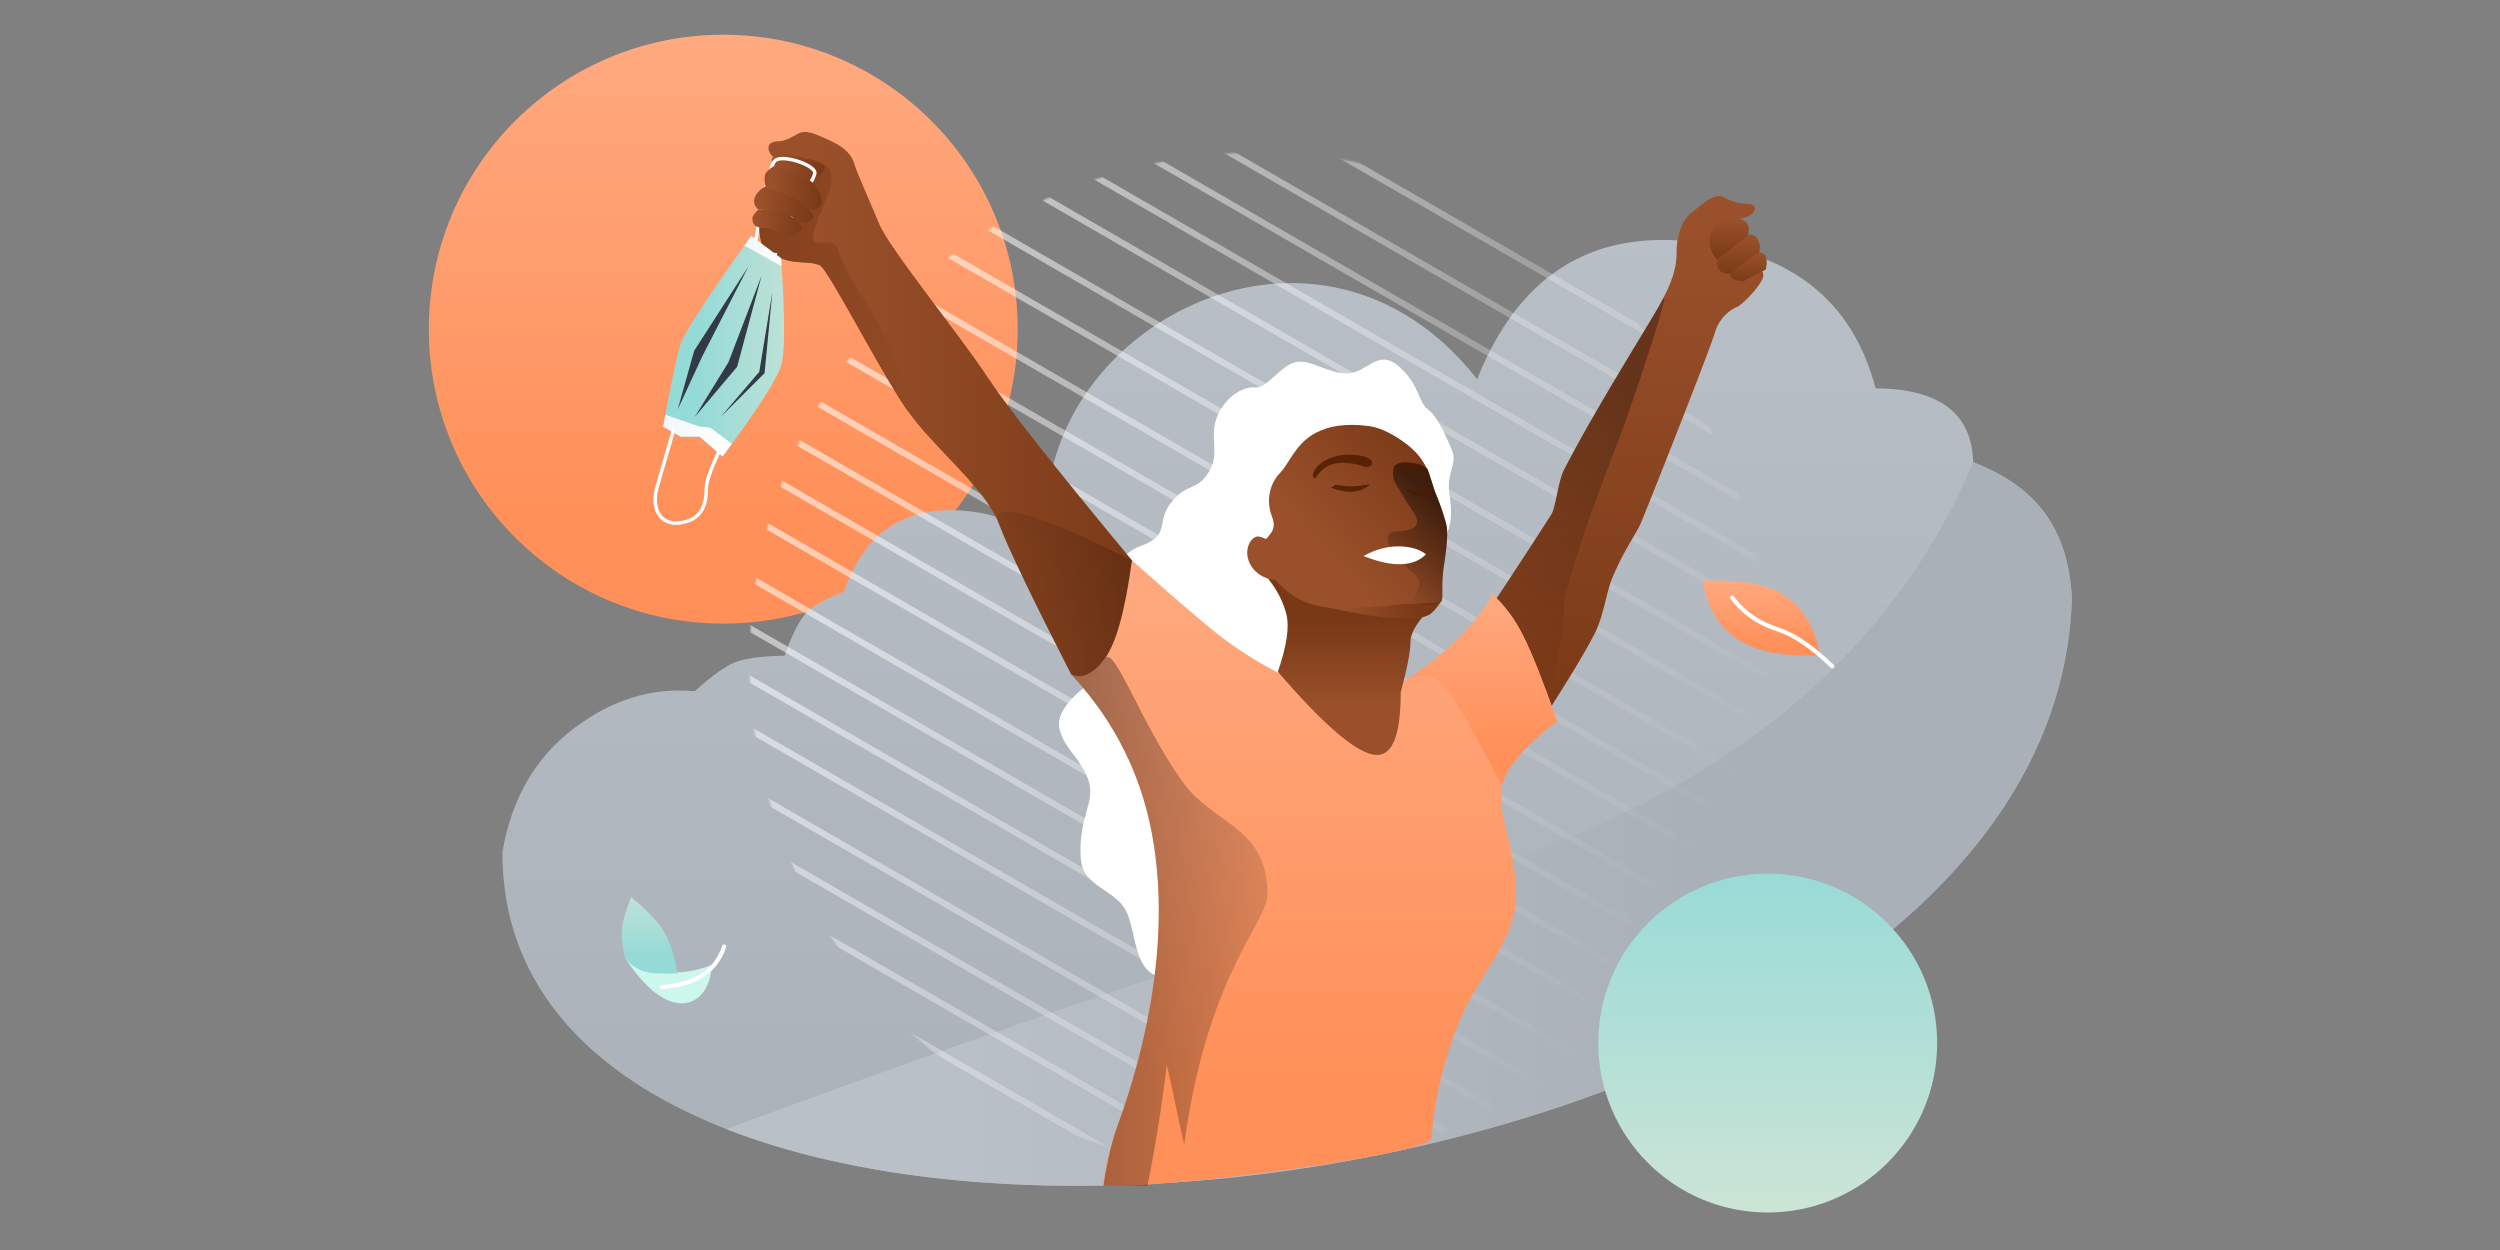 <?xml version="1.0" encoding="UTF-8"?><svg width="1440" height="720" xmlns="http://www.w3.org/2000/svg" xmlns:xlink="http://www.w3.org/1999/xlink"><rect width="100%" height="100%" fill="#808080" stroke="none"/><defs><linearGradient x1="50%" y1="0%" x2="50%" y2="81.44%" id="a"><stop stop-color="#FFA980" offset="0%"/><stop stop-color="#FF9059" offset="100%"/></linearGradient><linearGradient x1="50%" y1="0%" x2="50%" y2="100%" id="b"><stop stop-color="#BAC0C7" offset="0%"/><stop stop-color="#A7AEB6" offset="100%"/></linearGradient><linearGradient x1="17.07%" y1="50%" x2="72.3%" y2="50%" id="c"><stop stop-color="#BAC0C7" offset="0%"/><stop stop-color="#AAB0B8" offset="100%"/></linearGradient><linearGradient x1="46.71%" y1="-8.11%" x2="46.71%" y2="104.83%" id="d"><stop stop-color="#94DAD7" offset="0%"/><stop stop-color="#CFE5D6" offset="100%"/></linearGradient><linearGradient x1="10.63%" y1="50%" x2="88.78%" y2="50%" id="f"><stop stop-color="#FFF" offset="0%"/><stop stop-color="#FFF" stop-opacity="0" offset="100%"/></linearGradient><linearGradient x1="56.1%" y1="102.64%" x2="56.1%" y2="6.54%" id="h"><stop stop-color="#793816" offset="0%"/><stop stop-color="#9A512B" offset="100%"/></linearGradient><linearGradient x1="71.4%" y1="21.68%" x2="41.37%" y2="100%" id="i"><stop offset="0%"/><stop stop-opacity="0" offset="100%"/></linearGradient><linearGradient x1="100%" y1="58.74%" x2="12.2%" y2="58.74%" id="j"><stop stop-color="#793816" offset="0%"/><stop stop-color="#9A512B" offset="100%"/></linearGradient><linearGradient x1="154.71%" y1="21.68%" x2="7.76%" y2="100%" id="k"><stop offset="0%"/><stop stop-opacity="0" offset="100%"/></linearGradient><linearGradient x1="160.35%" y1="58.74%" x2="-80.89%" y2="58.74%" id="l"><stop stop-color="#9A512B" offset="0%"/><stop stop-color="#793816" offset="100%"/></linearGradient><linearGradient x1="100%" y1="58.74%" x2="12.2%" y2="58.74%" id="m"><stop stop-color="#793816" offset="0%"/><stop stop-color="#9A512B" offset="100%"/></linearGradient><linearGradient x1="50%" y1="0%" x2="50%" y2="81.44%" id="o"><stop stop-color="#FFA980" offset="0%"/><stop stop-color="#FF9059" offset="100%"/></linearGradient><linearGradient x1="50%" y1="0%" x2="50%" y2="81.44%" id="q"><stop stop-color="#FFA980" offset="0%"/><stop stop-color="#FF9059" offset="100%"/></linearGradient><linearGradient x1="-59.9%" y1="50%" x2="161.47%" y2="50%" id="r"><stop offset="0%"/><stop stop-opacity="0" offset="100%"/></linearGradient><linearGradient x1="56.1%" y1="102.64%" x2="56.1%" y2="6.54%" id="s"><stop stop-color="#793816" offset="0%"/><stop stop-color="#9A512B" offset="100%"/></linearGradient><linearGradient x1="56.1%" y1="102.64%" x2="56.1%" y2="6.54%" id="t"><stop stop-color="#793816" offset="0%"/><stop stop-color="#9A512B" offset="100%"/></linearGradient><linearGradient x1="56.1%" y1="102.64%" x2="56.1%" y2="6.54%" id="u"><stop stop-color="#793816" offset="0%"/><stop stop-color="#9A512B" offset="100%"/></linearGradient><linearGradient x1="100%" y1="58.74%" x2="12.2%" y2="58.74%" id="v"><stop stop-color="#793816" offset="0%"/><stop stop-color="#9A512B" offset="100%"/></linearGradient><linearGradient x1="100%" y1="58.74%" x2="12.2%" y2="58.74%" id="w"><stop stop-color="#793816" offset="0%"/><stop stop-color="#9A512B" offset="100%"/></linearGradient><linearGradient x1="100%" y1="58.74%" x2="12.2%" y2="58.74%" id="x"><stop stop-color="#793816" offset="0%"/><stop stop-color="#9A512B" offset="100%"/></linearGradient><linearGradient x1="27.65%" y1="50%" x2="129.11%" y2="50%" id="y"><stop stop-color="#94DAD7" offset="0%"/><stop stop-color="#CFE5D6" offset="100%"/></linearGradient><linearGradient x1="-13.67%" y1="52.68%" x2="100%" y2="52.68%" id="z"><stop stop-color="#F1F5FA" offset="0%"/><stop stop-color="#FFF" offset="100%"/></linearGradient><linearGradient x1="-13.67%" y1="52.68%" x2="100%" y2="52.68%" id="A"><stop stop-color="#F1F5FA" offset="0%"/><stop stop-color="#FFF" offset="100%"/></linearGradient><linearGradient x1="55.19%" y1="23.59%" x2="55.19%" y2="71.63%" id="B"><stop stop-color="#793816" offset="0%"/><stop stop-color="#9A512B" offset="100%"/></linearGradient><linearGradient x1="82.02%" y1="49.03%" x2="21.73%" y2="50.08%" id="C"><stop stop-color="#793816" offset="0%"/><stop stop-color="#9A512B" offset="100%"/></linearGradient><linearGradient x1="82.02%" y1="1.98%" x2="21.73%" y2="54.06%" id="D"><stop stop-color="#793816" offset="0%"/><stop stop-color="#9A512B" offset="100%"/></linearGradient><linearGradient x1="72.12%" y1="21.68%" x2="41.08%" y2="100%" id="E"><stop offset="0%"/><stop stop-opacity="0" offset="100%"/></linearGradient><linearGradient x1="50%" y1="77.33%" x2="50%" y2="-27.01%" id="F"><stop stop-color="#94DAD7" offset="0%"/><stop stop-color="#CFE5D6" offset="100%"/></linearGradient><linearGradient x1="50%" y1="0%" x2="50%" y2="81.44%" id="G"><stop stop-color="#FFA980" offset="0%"/><stop stop-color="#FF9059" offset="100%"/></linearGradient><path d="M19.21 359.32c1.75-12.09 4.36-22.85 7.8-32.3 16.57-45.28 30-104.6 21.34-161.78C42.58 127.1 26.66 94.12.6 66.26c6.38 2.84 12.84-.2 19.4-9.13 6.54-8.93 11.74-27.8 15.6-56.6 25.22 22.44 42.32 37.09 51.27 43.95 13.43 10.29 68.79 49.84 105.44 25.81 24.44-16.01 42.12-31.82 53.04-47.42 5.6 4.5 10.89 11.7 15.84 21.6 4.96 9.92 11.39 26.15 19.3 48.7-19.3 14.94-29.91 27.42-31.8 37.42-2.84 15.01 6.6 32.32 8.08 58.25 1.5 25.92-13.78 40.95-27 65.48-7.66 14.23-19.03 44.3-21.66 79-.82 10.83-189.96 33.34-188.9 26z" id="n"/><path d="M.3 50.51C24.75 34.5 41.74 17.71 51.28.14c7 6.46 12.97 14.65 17.92 24.56 4.95 9.9 11.39 26.14 19.3 48.7-19.31 14.93-29.92 27.4-31.8 37.41C40.93 79.48 29.38 59.88 22.01 52 16.86 46.48 9.62 45.98.3 50.51z" id="p"/><circle id="e" cx="293.4" cy="292.83" r="292.73"/></defs><g transform="translate(247 -20)" fill="none" fill-rule="evenodd"><circle fill="url(#a)" cx="169.6" cy="209.6" r="169.6"/><path d="M42.4 510.54c5.27-30.41 18.89-54 40.85-70.77 21.97-16.76 45.27-23.96 69.92-21.6 9.76-8.84 17.54-14.42 23.36-16.72 5.82-2.3 15.28-3.56 28.38-3.77 4.26-12.04 8.36-20.2 12.32-24.46 3.96-4.27 11.26-8.41 21.9-12.43 11.55-33.64 34.3-49.2 68.25-46.67 33.94 2.53 53.46 19.93 58.54 52.21-55.68-134.42 135.23-258.49 237.93-127.93 23.48-58.88 64.31-85.33 122.5-79.37 58.17 5.97 93.83 34.18 106.97 84.62 36.08.31 55.54 13.93 56.2 42.58 30.86 12.08 54.6 32.62 56.88 78.62-12.01 367.08-905.8 464.8-904 145.7z" fill="url(#b)"/><path d="M889.52 286.23c30.86 12.08 54.6 32.62 56.88 78.62-9.04 276.34-517.8 400.03-768 308.15-2.38-.87-4.73-1.76-7.06-2.67A9732.54 9732.54 0 01600.36 523.2c145.68-46.24 242.07-125.23 289.16-236.97z" fill="url(#c)"/><circle fill="url(#d)" fill-rule="nonzero" cx="771.2" cy="620.8" r="97.6"/><g opacity=".6" transform="rotate(30 184.2 690.44)"><mask id="g" fill="#fff"><use xlink:href="#e"/></mask><path d="M655.38 578.26v3.6H-98.37v-3.6h753.75zm-2.4-25.3v3.6h-753.75v-3.6h753.75zm-2.4-25.31v3.6h-753.76v-3.6h753.75zm-2.4-25.31v3.6h-753.76v-3.6h753.75zm6.75-30.6v3.6H-98.82v-3.6h753.75zm-2.4-25.3v3.6h-753.75v-3.6h753.75zm-2.4-25.32v3.6h-753.75v-3.6h753.75zm-2.4-25.3v3.6h-753.75v-3.6h753.75zm6.75-30.6v3.6H-99.27v-3.6h753.75zm-2.4-25.31v3.6h-753.75v-3.6h753.75zm-2.4-25.31v3.6h-753.75v-3.6h753.75zm-2.4-25.3v3.6h-753.75v-3.6h753.75zm6.76-30.6v3.6H-99.71v-3.6h753.75zm-2.4-25.31v3.6h-753.75v-3.6h753.75zm-2.4-25.31v3.6h-753.75v-3.6h753.75zm6.75-30.6v3.6H-97.76v-3.6H656zm-2.4-25.3v3.6h-753.75v-3.6H653.6zm6.76-30.6v3.6H-93.4v-3.6h753.75zm-2.4-25.31v3.6H-95.8v-3.6h753.75zm-2.4-25.31v3.6H-98.2v-3.6h753.75zm-2.4-25.31v3.6H-100.6v-3.6h753.75zm6.75-30.6v3.6H-93.85v-3.6H659.9zm-2.4-25.3v3.6H-96.25v-3.6H657.5zm-2.4-25.32v3.6H-98.65v-3.6H655.1z" fill="url(#f)" mask="url(#g)"/></g><path d="M380.01 414c-13.11 9.92-18.67 18.69-16.66 26.3 3.02 11.44 12.49 16.8 16.66 29.3 4.18 12.51-6.27 21.81-4.45 45.27 1.27 16.42 20.5 17.28 26.5 30.75 6.01 13.48 3.85 37.44 23.3 37.44 27 0 43.68-144.68 43.68-144.68L380.01 414zM393.26 363.27c-.2-15.06 5.5-24.68 17.06-28.87 17.34-6.28 8.13-13.63 17.4-25.13 9.27-11.5 14.25-5.94 21.39-17.13 7.13-11.2-.07-20.63 5.12-32.56 5.2-11.92 15.39-17.15 21.88-16.38 6.5.77 14.84-13.08 23.46-14.67 8.61-1.6 17.9 6.52 29.42 6.52 11.53 0 17.37-14.59 29.55-4.15 12.17 10.45 11.05 20.41 16.96 24.93 5.91 4.53 10.07 14.96 13.73 23.26s-3.47 12.43-1.28 26.3c1.46 9.24 1 16.39-1.39 21.44-3.26-11.2-17.9-38.44-21.13-41.57-3.23-3.12-32.64-9.1-41.82-6.17-9.18 2.94-48.4 18.27-44.66 31.15 3.74 12.87 16.04 39.3 20.62 50.99 3.05 7.8-1.69 27.1-14.2 57.9-25.24-9.53-44.07-18.19-56.5-25.96-12.44-7.78-24.31-17.75-35.61-29.9z" fill="#FFF"/><path d="M484.35 269.08a4086.45 4086.45 0 0031.99-49.02c2.64-5.15 3.7-18.76 7.25-25.64 18.9-36.71 49.74-84.86 56.25-97.13 7.72-14.58 8.5-21.62 8.5-29 0-7.36 2.84-17.17 7.94-21.21 5.1-4.04 13.88-12.4 18.73-9.65a28.17 28.17 0 0014.12 3.93c4.58 0 6.28 3.55 1.4 6.62-4.86 3.06-13 2.08-14.99 3.21-1.99 1.13-7.29 4.79-5.11 7.95 2.18 3.16 18.45 9.2 20.1 12.14 1.67 2.94 7.34 6.72 7.75 11.06.41 4.33-11.59 16.92-14.97 18.35a23.16 23.16 0 00-12.88 14.77c-2.65 9.08-33.43 87.3-42.48 109.3-2.68 6.53-9.74 15.53-16.69 32.16-3.54 8.5-4.84 21.6-10.1 31.97-5.04 9.94-14.85 26.22-29.42 48.83-13.23-11.63-22.36-23.76-27.4-36.37-5.03-12.6-5.03-23.36 0-32.27z" fill="url(#h)" transform="translate(130.4 96)"/><path d="M484.35 269.08a2571.6 2571.6 0 0031.99-49.02c2.64-5.15 3.7-18.76 7.25-25.64 18.9-36.71 49.74-84.86 56.25-97.13 7.72-14.58-19.53 67.67-28.58 89.66-1.3 3.2-20.37 51.76-27.67 83.08 0 16.35-3.95 38.91-11.85 67.7-13.23-11.64-22.36-23.77-27.4-36.38-5.03-12.6-5.03-23.36 0-32.27z" fill="url(#i)" fill-rule="nonzero" opacity=".3" style="mix-blend-mode:soft-light" transform="translate(130.4 96)"/><path d="M274.6 246.75c-44.43-53.58-72.17-88.75-83.2-105.54-16.58-25.17-56.33-73.77-62.34-88.19-6-14.42-12.44-28.28-14.45-34.87-2.01-6.58-7.68-10.38-14.5-13.44C93.28 1.65 87.18-1.51 82.67.79c-4.51 2.3-7.46 4.57-11.85 4.57-4.4 0-7.56 2.7-4.2 7.61 3.36 4.91 17.75 1.66 19.87 2.1 2.1.44.76 6.65 0 10.55-.77 3.91-5.9 12.44-8.5 16.22-2.61 3.77-8.64 20.8-10.57 24.89C65.5 70.8 72.1 73.56 79 74.56s11.17.27 15.83 2.24c4.66 1.96 34.05 59.64 49.54 82.35 15.5 22.7 45.55 45.44 53.58 66.52 5.35 14.05 19.24 42.99 41.65 86.8l12.17 10.44 31.66-24.58 9.66-27.2-18.49-24.38z" fill="url(#j)" transform="translate(130.4 96)"/><path d="M274.6 246.75c-56.46-28.1-82.01-35.13-76.66-21.08 5.35 14.05 19.24 42.99 41.65 86.8l12.17 10.44 31.66-24.58 9.66-27.2-18.49-24.38z" fill="url(#k)" fill-rule="nonzero" opacity=".3" style="mix-blend-mode:soft-light" transform="translate(130.4 96)"/><path d="M101.53 27.65c.73-14.7-20.45-10.7-18.34-10.26 2.1.44-7.55 6.35-8.31 10.26-.76 3.9-10.95 17.8-13.56 21.59-1.73 2.51-1.73 7.71 0 15.6C68.5 70.64 74.4 73.88 79 74.55c6.9 1 11.17.27 15.83 2.24 4.66 1.96 34.05 59.64 49.54 82.35 6.3 9.23.64-15.07-10.66-38.92-9.06-19.12-22.8-35.24-29-53.8-1.9-5.7-13.13-.09-13.63-4.63-.84-7.63 10-24.94 10.46-34.15z" fill="url(#l)" transform="translate(130.4 96)"/><path d="M68.52 19.59c-1.2-1.61-1.64-2.94-1.33-3.98.31-1.04 1.66-2.15 4.05-3.32 18.27 2.74 27.02 5.53 26.27 8.39-1.13 4.28-5.86 7.1-11.55 6.04-3.8-.7-9.61-3.07-17.44-7.13z" fill="url(#m)" transform="translate(130.4 96)"/><path d="M199.35 168.29c0-11.69 23-44.04 23-48.7 0-4.66-19.04-10.98-23-6.96-2.63 2.68-6.35 18.25-11.15 46.72" stroke="#FFF" stroke-width="2"/><use fill="url(#o)" xlink:href="#n" transform="translate(369.39 342.22)"/><use fill="url(#q)" xlink:href="#p" transform="translate(561.4 362)"/><path d="M258.2 607.02c1.74-11.44 4.51-24.75 7.81-33.78 16.56-45.28 29.99-104.6 21.33-161.79-5.77-38.12-21.68-71.11-47.75-98.97 6.39 2.84 12.85-.2 19.4-9.13 5.72-7.8 20.21 36.6 44.88 71.1 17.68 24.75 48.75 25.39 48.75 64.58 0 16.28-34.83 46.71-47.83 143.92-.26 1.99-9.97-47.29-10.21-45.21a855.02 855.02 0 01-11.03 69.24l-25.35.04z" fill="url(#r)" fill-rule="nonzero" opacity=".51" style="mix-blend-mode:soft-light" transform="translate(130.4 96)"/><path d="M190.33 149.77c-.03 6.38 1.16 10.63 3.56 12.75 2.4 2.13 4.63 3.23 6.7 3.3l7.78-11.96-18.04-4.09z" fill="#86421F"/><path d="M636.64 69.48c3.34.55 4.37 3.8 3.07 9.76-6.5 3.13-10.47 5.22-11.9 6.27-2.16 1.58-9.97-.73-8.52-4.26 1.45-3.53 11.93-12.33 17.35-11.77z" fill="url(#s)" transform="translate(130.4 96)"/><path d="M635.92 69.46c.67-2.84.34-5.42-.98-7.74-1.32-2.31-3.36-3.1-6.12-2.33-10.27 8.31-15.9 13.38-16.92 15.2-1.5 2.71 2.23 8.45 7.22 6.8 2.06-.69 5.05-3.9 8.87-6.8a96.63 96.63 0 017.93-5.13z" fill="url(#t)" transform="translate(130.4 96)"/><path d="M623.91 49.81c2.68.6 4.47 1.74 5.35 3.4 1.31 2.5 0 6.91 0 6.73 0-.25-5.9 4.35-17.7 13.8-4.3-5.47-5.46-10.88-3.45-16.24 3.02-8.03 5.64-5.95 7.82-7.69 1.46-1.16 4.12-1.16 7.98 0z" fill="url(#u)" transform="translate(130.4 96)"/><path d="M56.01 49.21c.19-.89 1.31-2.38 3.39-4.48 6.94-.83 11.55-.69 13.83.43 3.41 1.67 12.85 9.45 10.95 10.81-1.9 1.36-5.96 5.41-9.39 3.39-3.43-2.03-8.86-4-9.9-4-.58 0-4.76.3-7.09-1.22-1.8-1.18-1.95-4.14-1.79-4.93z" fill="url(#v)" transform="translate(130.4 96)"/><path d="M59.4 44.73c-2.33-2.12-3-4.47-2-7.05.99-2.59 3-4.66 6.06-6.2 11.52 2.9 18.09 5.36 19.72 7.37 2.45 3 7.9 7.13 7.9 10 0 2.85-5.7 4.45-8.96 2.46-1.36-.84-4.98-4.21-10.6-5.73-2.23-.6-6.27-.88-12.12-.85z" fill="url(#w)" transform="translate(130.4 96)"/><path d="M63.46 31.47l-.05-.3c-.55-3.3-.54-5.63.05-7.01.6-1.42 2.29-2.94 5.06-4.57 12.65 4.23 20.05 7.44 22.2 9.65 3.24 3.3 5.14 8.16 5.14 10.54 0 2.39-1.15 4.83-4.79 4.83s-8.96-5.45-10.84-6.49c-1.26-.7-6.85-2.9-16.77-6.65z" fill="url(#x)" transform="translate(130.4 96)"/><path d="M55.31 59.91l17.18 12.9c2.35 33.45 2.35 54.05 0 61.82-2.35 7.77-13.58 25.2-33.67 52.32L25.5 175.52H14.6l-10.01-5.85c4.54-25.05 7.87-40.86 10-47.43 2.15-6.56 15.72-27.34 40.72-62.33z" fill="url(#y)" fill-rule="nonzero" transform="translate(130.4 96)"/><path d="M38.82 186.95L25.5 175.52H14.6l-10.01-5.85 1.24-6.76 19.68 6.76 6.26.66 12.32 9.32-5.27 7.3z" fill="url(#z)" transform="translate(130.4 96)"/><path d="M55.31 59.91l17.18 12.9.31 4.56L51.4 65.42l3.92-5.5z" fill="url(#A)" transform="translate(130.4 96)"/><path d="M141.11 266.77c0 1.39-7.07 24.16-9.86 34.6-2.8 10.43 1.1 21.86 14.3 19.69 13.2-2.17 14.27-12.87 14.27-19.7 0-6.82 8.22-23.03 8.22-23.03" stroke="#FFF" stroke-width="2"/><path fill="#323A45" style="mix-blend-mode:overlay" d="M143.36 255.85l9.49-33.82 31.31-48.66-26.49 51.53zM153.12 260.24l19.47-31.58 19.13-49.96-14.14 52.58zM168.04 260.24l22.3-26.06 7.54-45.82-4.48 46.55z"/><path d="M358.62 310.93c5.17-14.84 6.8-25.95 4.88-33.33-1.92-7.38-5.55-14.3-10.88-20.78l95.72 15.8c-8.87 8.57-13.3 15.61-13.3 21.11s-1.88 15.23-5.64 29.18c.05 26.2-5.41 38.08-16.38 35.65-10.97-2.42-29.1-18.3-54.4-47.63z" fill="url(#B)" transform="translate(130.4 96)"/><path d="M379.54 272.17c22.47 5.11 37.78 7.67 45.93 7.67 5.88 0 13.25 1.73 20.2-1.67 1.8-.88 4.24-3.59 7.35-8.14h-36.58l-36.9 2.14z" fill="url(#C)" transform="translate(130.4 96)"/><path d="M357.47 258.32c8.43 9.4 18.37 14.54 29.83 15.4 8.87.66 23.85.35 38-1.19 13.24-1.44 26.79-.58 27.72-2.5.93-1.92-.37-8.84 1.2-19.65.5-3.5 3.04-18.7 1.4-24.51a141.27 141.27 0 00-5.82-17.06c-1.43-3.33-2.7-9.06-5.18-14.73a39.14 39.14 0 00-5.17-8.63c-6.12-7.72-18.68-18.58-38.97-20.05-20.3-1.47-35.47 5.93-46.03 21.9-10.56 15.98-10.68 38.57-7.54 48.8 2.1 6.83 5.62 14.23 10.56 22.22z" fill="url(#D)" transform="translate(130.4 96)"/><path d="M541.97 298.87c-1.87 2.26-4.7 3.66-8.52 4.2-3.82.54-8.41-.19-13.8-2.18l2.56-1.64c4.12.67 7.3.99 9.55.94 2.25-.04 5.65-.48 10.2-1.32z" fill="#582205"/><path d="M453.02 270.03c.93-1.92-.37-8.84 1.2-19.65.5-3.5 3.04-18.7 1.4-24.51a141.27 141.27 0 00-5.82-17.06c-1.4-3.24-2.72-8.66-5.07-14.17-1.35-3.17-15.1-4.16-17.96-2.81-2.86 1.34-1.71 8.2-.77 9.83 3.14 5.43 7.78 13.05 9.85 15.95 3.15 4.42 5.37 9.53-1.53 11.51-6.9 2-10.63-.43-12.25 3.88-1.63 4.31 5 12.83 15.04 21.5 7.8 6.72-2.23 13.3 0 15.53 4.92 4.93 15.27 1.32 15.9 0z" fill="url(#E)" fill-rule="nonzero" opacity=".51" style="mix-blend-mode:soft-light" transform="translate(130.4 96)"/><path d="M538.4 340.27c6.65-3.7 13.3-5.56 19.97-5.56 6.67 0 12.01 1.51 16.02 4.53-3.38 3.55-8.09 5.46-14.12 5.73-6.04.27-13.33-1.3-21.88-4.7z" fill="#FFF" fill-rule="nonzero"/><path d="M511.17 294.73c2.14-3.23 4.72-5.32 6.62-6.27 7.6-3.81 18.1-.77 20.08 0 4.67 1.81 6.72-1.47 4.67-3.6-2.06-2.14-8.37-3.1-13.91-2.95-6.5.16-12.3 2.95-14.58 4.77-2.27 1.81-3.78 3.48-4.65 5.83-.71 1.94.58 4 1.77 2.22z" fill="#582205"/><path d="M562.38 301.27a9.91 9.91 0 003.58 2.98 14.6 14.6 0 006.02 1.79c1.64.14 3.49-.13 5.55-.8l-.74-2.17c-1.58.55-3.18.81-4.8.77-2.45-.06-2.08-.3-4.72-1a51.1 51.1 0 01-4.9-1.57z" fill="#461C06"/><path d="M476.28 354.1c-1.7-8.48-1.95-13.6-.76-15.33 7.34-10.74 13.75-11.94 10.1-21.34-3.64-9.39-1.06-19.08 4.6-24.94 5.65-5.86 8.86-16.87 20.59-23.13 7.82-4.18 17.7-5.53 29.65-4.07 5.93.54 12.7 3.44 20.3 8.72 7.62 5.28 12.7 11.44 15.24 18.48-1.57-9.34-7-17.05-16.3-23.13-13.94-9.12-24.03-20.82-46.41-18.5-22.4 2.32-16.73 15.93-26.74 24.42-5.77 4.9-18.65 5.04-18.65 19.23 0 14.2-22.28 23.64-22.28 40.87 0 11.5 10.22 17.73 30.66 18.72z" fill="#FFF"/><path d="M491.58 338.84c-4.45-6.63-8.43-8.35-13.02-9.7-4.6-1.37-10.45 7.92-4.91 16.82 5.54 8.9 18.27 9.8 20 5.67 1.74-4.12 2.38-6.16-2.07-12.8z" fill="#9A512B"/><path d="M558.44 287.06c-3.04 1.39-3.63 3.27-.97 4.03 2.65.75 7.3-1.07 11.44-.51 2.75.37 5.35 1.69 7.8 3.93l-1.49-4.44a13.13 13.13 0 00-6.31-3.01c-3.57-.65-7.43-1.4-10.47 0z" fill="#461C06"/><g><path d="M113.32 572.13c14.35 8.19 30.28 11.21 49.45 3.77 0 22.62-23 36.92-49.45-3.77z" fill="#CBF7ED"/><path d="M2.12 35.33S-.8 28.09.22 16.94c.3-3.37 2-9.02 5.1-16.94 9 7.27 15.27 13.8 18.8 19.6 3.53 5.8 6.17 13.89 7.9 24.28-9.15.28-15.32-.03-18.48-.93-7.41-2.12-11.42-7.62-11.42-7.62z" fill="url(#F)" fill-rule="nonzero" transform="translate(111.2 536.8)"/><path d="M134.07 588.69c16.86-1.54 30.59-7.16 36.08-23.52" stroke="#FFF" stroke-width="2.4" stroke-linecap="round"/></g><g><path d="M0 .06C30.42-.49 59.46 1.6 67.84 42.98 29.24 45.44 5.39 32.44 0 .06z" fill="url(#G)" transform="translate(733.6 354.4)"/><path d="M750.8 364.24c4.46 6.12 12.15 13.7 26.22 18.3 9.38 3.06 19.84 10.15 31.36 21.26" stroke="#FFF" stroke-width="2.4" stroke-linecap="round"/></g></g></svg>